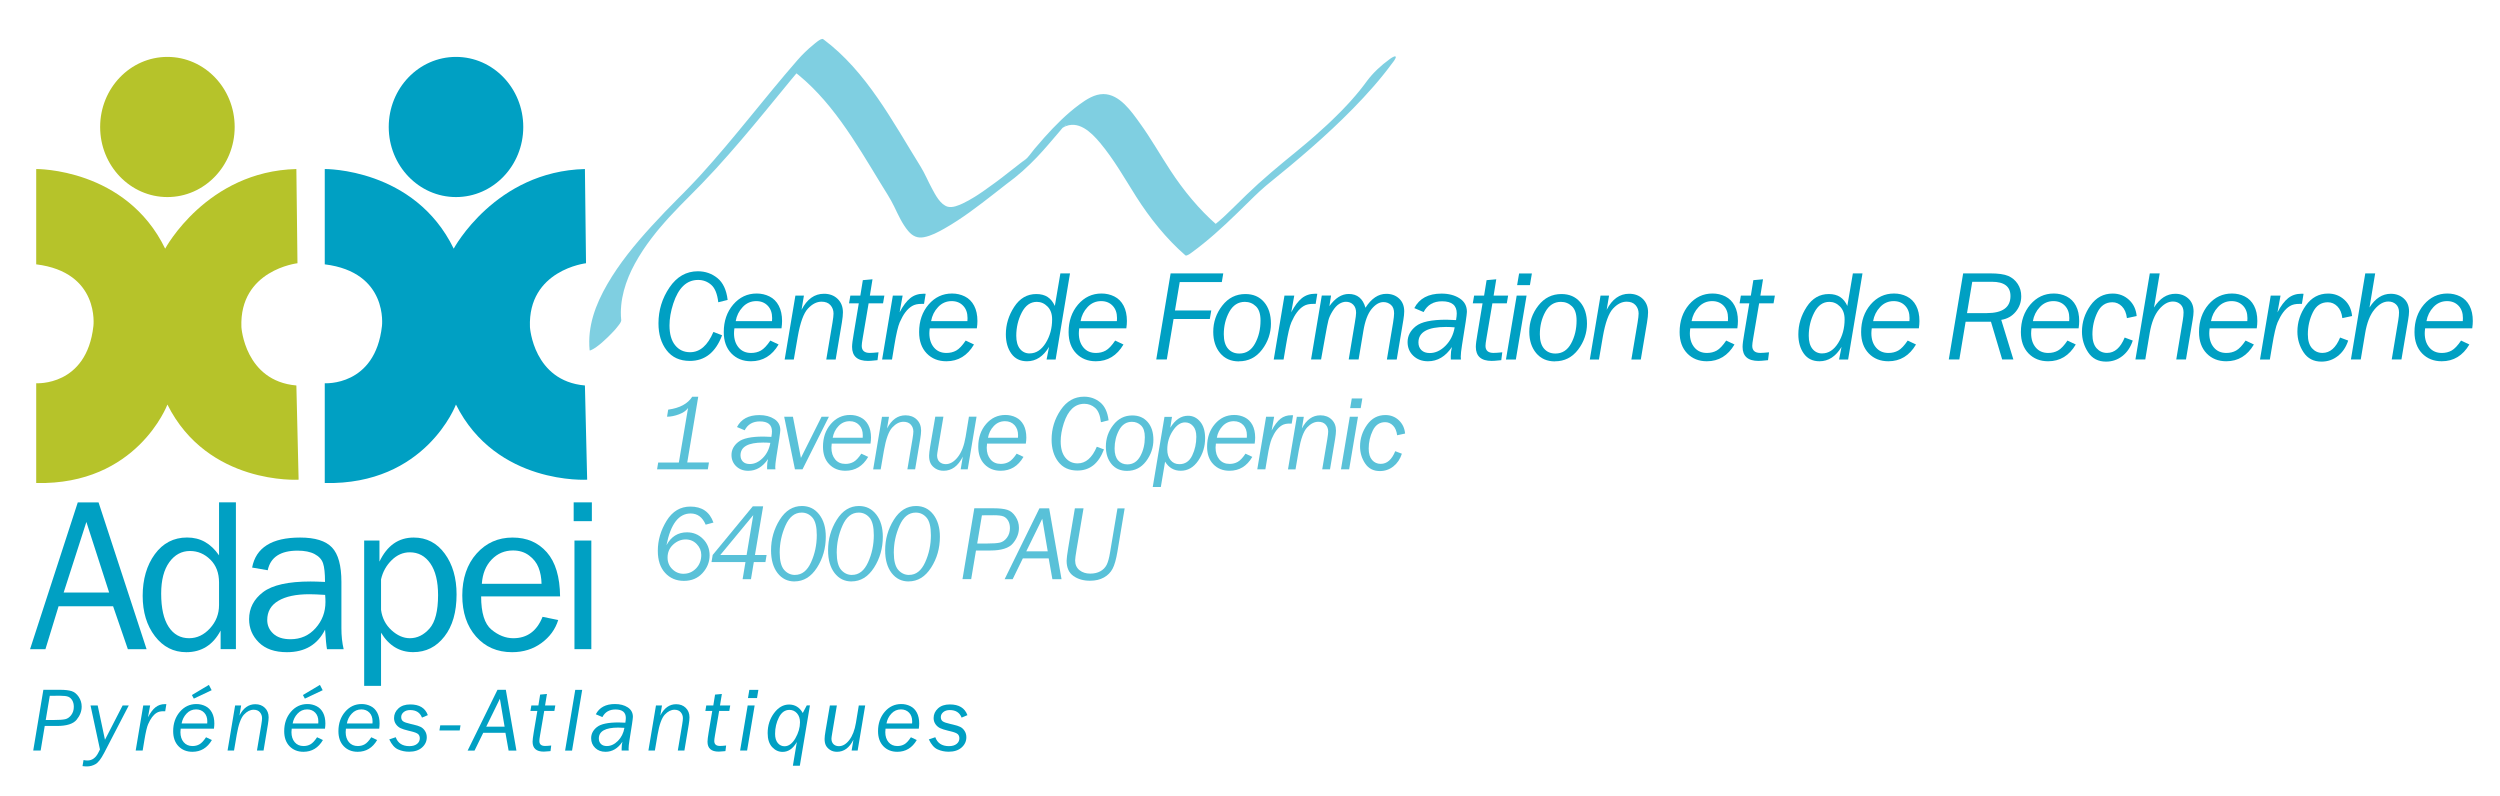 <svg xmlns="http://www.w3.org/2000/svg" id="Couleur" viewBox="0 0 568.97 181.07"><defs><style>.cls-1{opacity:.5;}.cls-2{opacity:.65;}.cls-2,.cls-3{fill:#00a0c3;}.cls-4{fill:#b6c32a;}</style></defs><g class="cls-1"><path class="cls-3" d="M141.37,72.73c-.41-4.42,1.01-8.86,3.11-12.71,1.11-2.03,2.39-3.96,3.79-5.79,.38-.5,.76-.99,1.15-1.47,.08-.1,.63-.77,.28-.34,.18-.21,.36-.43,.54-.64,.36-.42,.72-.84,1.09-1.26,.18-.21,.37-.41,.55-.62s.86-.94,.3-.34c.83-.89,1.66-1.78,2.51-2.65,.37-.38,.74-.75,1.11-1.13,.66-.67,0,0-.12,.12,.26-.28,.54-.54,.81-.81,2.18-2.17,4.32-4.38,6.4-6.65,3.88-4.25,7.59-8.64,11.25-13.09,4.03-4.9,7.66-9.42,11.89-14.27l-5.86,4.76c8.87,6.58,14.61,16.64,20.26,25.9,1.05,1.73,2.18,3.41,3.06,5.23,.93,1.91,1.82,3.94,3.19,5.58,.98,1.17,2.09,1.72,3.61,1.43,1.65-.31,3.24-1.17,4.69-1.99,3.92-2.22,7.53-5,11.08-7.76,.69-.53,1.37-1.07,2.06-1.61,.31-.24,.61-.48,.92-.72,.1-.08,.2-.15,.3-.23,.55-.43-.89,.65-.14,.11,2.46-1.78,4.7-3.81,6.8-6.01,1.8-1.88,3.45-3.89,5.15-5.86,.38-.45,.75-.93,1.18-1.34-.08,.08-.73,.77-.16,.18,.33-.34,1-.68-.07,.06,.12-.08,.33-.29,.44-.42-1.35,1.55,.58-.44-.79,.72,.71-.6-.47,.43-.04,.04,.18-.13,.15-.11-.11,.07,.15-.09,.29-.18,.44-.26,3.29-1.78,6.26,1.07,8.33,3.55,3.16,3.78,5.59,8.1,8.21,12.24,3.08,4.85,6.86,9.59,11.21,13.37,.28,.24,1.36-.59,1.42-.64,3.66-2.66,7-5.71,10.24-8.86,1.35-1.31,2.68-2.65,4.04-3.95,.37-.35,.74-.7,1.11-1.05,.72-.68-.43,.38,.31-.28,.33-.29,.65-.58,.98-.87,.69-.6,.23-.2,.08-.08,.22-.19,.45-.37,.67-.55,6.7-5.42,13.24-10.95,19.28-17.12,3.22-3.28,6.3-6.74,9.02-10.45,.02-.02,.94-1.14,.69-1.4s-1.4,.62-1.42,.64c-1.86,1.34-3.72,3.06-5.09,4.91-.62,.84-1.26,1.68-1.92,2.49,.36-.44-.57,.67-.66,.78-.36,.42-.73,.84-1.1,1.26-.36,.4-.38,.42-.05,.06-.19,.21-.39,.42-.58,.63-.39,.42-.79,.84-1.19,1.26-.3,.32-.61,.63-.92,.94,.84-.86-.48,.47-.63,.62-.42,.42-.85,.83-1.28,1.24-.14,.14-1.51,1.42-.66,.63-.88,.81-1.76,1.61-2.66,2.4-.33,.3-.67,.59-1.01,.88-.12,.1-1.43,1.23-.77,.67-.88,.75-1.78,1.49-2.68,2.23-3.9,3.18-7.74,6.35-11.36,9.86-1.55,1.51-3.09,3.05-4.66,4.54-.21,.2-.42,.39-.63,.59,.45-.42,.46-.43,.03-.03-.42,.38-.85,.76-1.27,1.13,.72-.63-.59,.47-.71,.58-.38,.3-.44,.35-.19,.16-.22,.17-.45,.33-.68,.5l1.42-.64c-4.03-3.5-7.61-7.87-10.54-12.34-2.37-3.6-4.48-7.36-7.01-10.85-1.93-2.67-4.6-6.59-8.29-6.6-2,0-3.86,1.2-5.41,2.34-2.97,2.18-5.58,4.82-8.03,7.55-.76,.85-1.51,1.72-2.25,2.6s-1.44,1.99-2.33,2.69c1.52-1.2-1.57,1.23,.27-.27-.25,.2-1.06,.98,.14-.11-.21,.19-.68,.56,.28-.24,.84-.7,.07-.06-.14,.09-.49,.36-.97,.73-1.45,1.11-1.36,1.05-2.71,2.12-4.07,3.17-.15,.11-.3,.23-.44,.34,.84-.64,.05-.04-.11,.08-.39,.3-.79,.59-1.18,.88-.88,.65-1.78,1.29-2.68,1.92-.41,.28-.81,.55-1.22,.82,.53-.35-.26,.16-.3,.19-.16,.1-.32,.2-.48,.3-.85,.52-1.72,1.02-2.62,1.44-.76,.36-2.34,1.06-3.43,.73-1.69-.51-2.79-2.71-3.56-4.13-.91-1.67-1.62-3.44-2.63-5.06-6.33-10.19-12.29-21.63-22.12-28.93-.47-.35-1.98,1.05-2.23,1.25-1.31,1.05-2.53,2.24-3.63,3.51-7.64,8.76-14.23,17.57-22.02,26.13,.5-.55-.17,.18-.29,.31-.26,.28-.52,.57-.79,.85-.42,.45-.85,.9-1.28,1.35-.54,.56-1.08,1.12-1.62,1.67,.15-.15,.66-.66-.05,.05-.27,.27-.54,.54-.81,.81-2.2,2.2-4.36,4.43-6.46,6.74-3.67,4.03-7.2,8.32-9.94,13.05s-4.56,9.67-4.05,15.06c.03,.32,1.63-.78,1.42-.64,.95-.67,1.87-1.49,2.7-2.3s1.68-1.67,2.39-2.61c.3-.4,.73-.87,.69-1.4h0Z"></path></g><path class="cls-3" d="M73.91,38.47s20.42-.25,29.35,18.12c0,0,9.44-17.61,29.86-18.12l.25,21.44s-13.27,1.53-12.76,14.55c0,0,.77,12.25,12.51,13.27l.51,21.44s-20.67,1.28-29.86-17.1c0,0-6.89,18.37-29.86,17.86v-22.71s11.48,.77,13.02-13.02c0,0,1.53-12.25-13.02-14.04v-21.69Z"></path><path class="cls-3" d="M119.09,28.9c0,8.81-6.86,15.95-15.31,15.95s-15.31-7.14-15.31-15.95,6.85-15.95,15.31-15.95,15.31,7.14,15.31,15.95Z"></path><path class="cls-4" d="M8.24,38.47s20.42-.25,29.35,18.12c0,0,9.44-17.61,29.86-18.12l.25,21.44s-13.27,1.53-12.76,14.55c0,0,.77,12.25,12.51,13.27l.51,21.44s-20.67,1.28-29.86-17.1c0,0-6.89,18.37-29.86,17.86v-22.71s11.48,.77,13.02-13.02c0,0,1.53-12.25-13.02-14.04v-21.69Z"></path><path class="cls-4" d="M53.41,28.9c0,8.81-6.86,15.95-15.31,15.95s-15.31-7.14-15.31-15.95,6.86-15.95,15.31-15.95,15.31,7.14,15.31,15.95Z"></path><g><path class="cls-3" d="M10.18,165.23l-.93,5.59h-1.69l2.31-13.83h3.8c1.12,0,2,.1,2.63,.3s1.17,.64,1.62,1.31c.45,.68,.67,1.41,.67,2.21,0,1.06-.39,2.06-1.16,3-.77,.94-2.26,1.41-4.45,1.41h-2.78Zm.23-1.37h1.89c1.17,0,2.02-.06,2.55-.18s.98-.44,1.37-.96c.39-.52,.58-1.14,.58-1.87,0-.56-.12-1.05-.35-1.45-.24-.4-.54-.68-.91-.83-.37-.15-1.01-.23-1.92-.23l-2.29,.02-.92,5.5Z"></path><path class="cls-3" d="M29.31,160.55l-5.62,10.83c-.7,1.34-1.35,2.19-1.96,2.53-.61,.34-1.25,.52-1.93,.52-.28,0-.62-.02-1.02-.07l.23-1.38c.35,.07,.64,.1,.87,.1,1.09,0,1.93-.61,2.52-1.82l.35-.69-2.15-10.02h1.63l1.66,7.81,4.02-7.81h1.39Z"></path><path class="cls-3" d="M32.46,170.82h-1.58l1.72-10.27h1.57l-.49,2.69c.55-1.05,1.12-1.81,1.72-2.28,.6-.47,1.31-.71,2.12-.71,.1,0,.22,0,.34,0l-.26,1.62h-.38c-.63-.01-1.14,.11-1.53,.34s-.75,.57-1.08,1c-.32,.43-.62,.97-.9,1.61-.28,.64-.56,1.87-.86,3.68l-.38,2.3Z"></path><path class="cls-3" d="M48.23,168.41c-1.05,1.8-2.53,2.69-4.44,2.69-1.29,0-2.34-.42-3.16-1.26-.81-.84-1.22-1.98-1.22-3.42,0-1.77,.51-3.24,1.52-4.42,1.01-1.18,2.27-1.77,3.77-1.77,.74,0,1.42,.16,2.06,.48,.64,.32,1.13,.81,1.49,1.49,.35,.67,.53,1.49,.53,2.46,0,.34-.03,.74-.09,1.17h-7.57c-.04,.32-.06,.59-.06,.8,0,.94,.25,1.7,.74,2.28,.49,.58,1.16,.88,2.01,.88,.58,0,1.11-.13,1.57-.39,.47-.26,.97-.79,1.51-1.61l1.33,.63Zm-6.9-3.76h5.83c.01-.21,.02-.38,.02-.48,0-.83-.24-1.49-.71-1.98-.47-.49-1.09-.74-1.84-.74-.86,0-1.59,.32-2.18,.96-.6,.64-.97,1.39-1.12,2.26Zm6.84-7.57l-4.06,1.92-.44-.82,3.87-2.31,.63,1.21Z"></path><path class="cls-3" d="M59.99,170.82h-1.51l.99-5.9c.12-.68,.17-1.17,.17-1.47,0-.53-.17-.98-.5-1.36s-.81-.56-1.43-.56c-.76,0-1.49,.37-2.19,1.11-.69,.74-1.24,2.24-1.63,4.5l-.63,3.68h-1.47l1.72-10.26h1.37l-.38,2.28c.88-1.72,2.09-2.57,3.6-2.57,.9,0,1.63,.28,2.19,.83,.56,.55,.85,1.27,.85,2.16,0,.41-.06,.95-.17,1.64l-.99,5.93Z"></path><path class="cls-3" d="M73.5,168.41c-1.05,1.8-2.53,2.69-4.44,2.69-1.29,0-2.34-.42-3.16-1.26-.81-.84-1.22-1.98-1.22-3.42,0-1.77,.51-3.24,1.52-4.42,1.01-1.18,2.27-1.77,3.77-1.77,.74,0,1.42,.16,2.06,.48,.64,.32,1.13,.81,1.49,1.49,.35,.67,.53,1.49,.53,2.46,0,.34-.03,.74-.09,1.17h-7.57c-.04,.32-.06,.59-.06,.8,0,.94,.25,1.7,.74,2.28,.49,.58,1.16,.88,2.01,.88,.58,0,1.11-.13,1.57-.39,.47-.26,.97-.79,1.51-1.61l1.33,.63Zm-6.9-3.76h5.83c.01-.21,.02-.38,.02-.48,0-.83-.24-1.49-.71-1.98-.47-.49-1.09-.74-1.84-.74-.86,0-1.59,.32-2.18,.96-.6,.64-.97,1.39-1.12,2.26Zm6.84-7.57l-4.06,1.92-.44-.82,3.87-2.31,.63,1.21Z"></path><path class="cls-3" d="M85.84,168.41c-1.05,1.8-2.53,2.69-4.44,2.69-1.29,0-2.34-.42-3.16-1.26-.81-.84-1.22-1.98-1.22-3.42,0-1.77,.51-3.24,1.52-4.42,1.01-1.18,2.27-1.77,3.77-1.77,.74,0,1.42,.16,2.06,.48,.64,.32,1.13,.81,1.49,1.49,.35,.67,.53,1.49,.53,2.46,0,.34-.03,.74-.09,1.17h-7.57c-.04,.32-.06,.59-.06,.8,0,.94,.25,1.7,.74,2.28,.49,.58,1.16,.88,2.01,.88,.58,0,1.11-.13,1.57-.39,.47-.26,.97-.79,1.51-1.61l1.33,.63Zm-6.9-3.76h5.83c.01-.21,.02-.38,.02-.48,0-.83-.24-1.49-.71-1.98-.47-.49-1.09-.74-1.84-.74-.86,0-1.59,.32-2.18,.96-.6,.64-.97,1.39-1.12,2.26Z"></path><path class="cls-3" d="M97.36,162.76l-1.32,.56c-.45-1.15-1.35-1.72-2.69-1.72-.61,0-1.11,.16-1.48,.47-.37,.31-.56,.69-.56,1.12s.14,.76,.43,.97,.85,.4,1.69,.59l.64,.15c.72,.16,1.27,.34,1.66,.53,.39,.19,.72,.5,.99,.92,.27,.42,.41,.9,.41,1.44,0,.91-.36,1.69-1.08,2.33-.72,.64-1.7,.96-2.94,.96-.89,0-1.73-.17-2.51-.52-.78-.34-1.45-1.1-2.01-2.28l1.47-.5c.49,1.35,1.52,2.03,3.1,2.03,.76,0,1.34-.17,1.76-.51,.42-.34,.62-.76,.62-1.27,0-.4-.12-.71-.37-.95-.25-.23-.8-.45-1.65-.65l-.54-.13c-.79-.19-1.4-.38-1.82-.58-.42-.2-.77-.5-1.06-.91-.28-.41-.42-.87-.42-1.39,0-.85,.33-1.58,.99-2.19,.66-.61,1.56-.91,2.7-.91,2.06,0,3.39,.8,3.99,2.41Z"></path><path class="cls-3" d="M104.62,166.24h-4.61l.19-1.17h4.61l-.19,1.17Z"></path><path class="cls-3" d="M115.03,166.77h-5.05l-1.98,4.05h-1.57l6.79-13.83h1.9l2.41,13.83h-1.78l-.72-4.05Zm-.19-1.39l-1.07-6.35-3.11,6.35h4.18Z"></path><path class="cls-3" d="M123.86,161.79l-.95,5.56c-.11,.63-.16,1.05-.16,1.28,0,.76,.43,1.14,1.3,1.14,.3,0,.77-.03,1.4-.1l-.16,1.27s-.1,0-.29,.03c-.56,.06-.97,.09-1.24,.09-1.7,0-2.55-.75-2.55-2.26,0-.39,.09-1.1,.26-2.13l.82-4.87h-1.57l.21-1.24h1.6l.4-2.48,1.55-.14-.43,2.62h2.33l-.21,1.24h-2.32Z"></path><path class="cls-3" d="M132.5,157l-2.31,13.83h-1.58l2.31-13.83h1.58Z"></path><path class="cls-3" d="M143.09,170.82h-1.61c0-.21,0-.38,0-.52,0-.53,.06-1.02,.18-1.49-1.03,1.53-2.32,2.29-3.85,2.29-.96,0-1.74-.29-2.35-.88-.61-.59-.92-1.32-.92-2.21,0-.99,.44-1.84,1.32-2.54,.88-.7,2.52-1.05,4.91-1.05,.22,0,.73,.02,1.55,.06,.07-.44,.11-.8,.11-1.07,0-1.3-.79-1.94-2.36-1.94-1.38,0-2.37,.58-2.97,1.73l-1.5-.64c.81-1.55,2.26-2.33,4.36-2.33,1.16,0,2.13,.25,2.91,.76,.78,.51,1.17,1.23,1.17,2.16,0,.38-.26,2.15-.78,5.33-.14,.86-.2,1.49-.2,1.9,0,.06,.01,.21,.03,.44Zm-.99-5.17c-.48-.04-.95-.06-1.39-.06-2.95,0-4.42,.83-4.42,2.49,0,.51,.16,.92,.48,1.24s.77,.47,1.34,.47c.9,0,1.74-.39,2.52-1.17,.78-.78,1.27-1.77,1.48-2.97Z"></path><path class="cls-3" d="M155.77,170.82h-1.51l.99-5.9c.12-.68,.17-1.17,.17-1.47,0-.53-.17-.98-.5-1.36s-.81-.56-1.43-.56c-.76,0-1.49,.37-2.19,1.11-.69,.74-1.24,2.24-1.63,4.5l-.63,3.68h-1.47l1.72-10.26h1.37l-.38,2.28c.88-1.72,2.09-2.57,3.6-2.57,.9,0,1.63,.28,2.19,.83,.56,.55,.85,1.27,.85,2.16,0,.41-.06,.95-.17,1.64l-.99,5.93Z"></path><path class="cls-3" d="M163.67,161.79l-.95,5.56c-.11,.63-.16,1.05-.16,1.28,0,.76,.43,1.14,1.3,1.14,.3,0,.77-.03,1.4-.1l-.16,1.27s-.1,0-.29,.03c-.56,.06-.97,.09-1.24,.09-1.7,0-2.55-.75-2.55-2.26,0-.39,.09-1.1,.26-2.13l.82-4.87h-1.57l.21-1.24h1.6l.4-2.48,1.55-.14-.43,2.62h2.33l-.21,1.24h-2.32Z"></path><path class="cls-3" d="M170.03,170.82h-1.59l1.72-10.27h1.59l-1.72,10.27Zm2.26-11.95h-2.06l.31-1.87h2.06l-.31,1.87Z"></path><path class="cls-3" d="M184.33,160.55l-2.3,13.72h-1.58l.9-5.4c-.86,1.5-1.94,2.25-3.23,2.25-.93,0-1.72-.37-2.4-1.1-.67-.74-1.01-1.79-1.01-3.16,0-1.74,.48-3.25,1.45-4.56,.97-1.3,2.11-1.96,3.43-1.96s2.41,.65,3.11,1.93l.91-1.73h.71Zm-5.79,9.29c.95,0,1.78-.61,2.48-1.82,.7-1.22,1.05-2.43,1.05-3.65,0-.84-.23-1.52-.69-2.04-.46-.51-1.03-.77-1.71-.77-1.02,0-1.82,.57-2.4,1.71s-.87,2.39-.87,3.76c0,.9,.21,1.59,.62,2.08,.41,.49,.92,.73,1.53,.73Z"></path><path class="cls-3" d="M196.91,160.55l-1.72,10.27h-1.37l.41-2.47c-.91,1.84-2.16,2.75-3.73,2.75-.61,0-1.14-.14-1.58-.43-.44-.29-.76-.63-.96-1.02-.2-.39-.29-.89-.29-1.48,0-.39,.07-1.01,.22-1.87l.98-5.74h1.59l-1.05,6.24c-.12,.71-.18,1.14-.18,1.31,0,.54,.16,.96,.47,1.26,.31,.3,.72,.45,1.23,.45,.85,0,1.64-.46,2.36-1.4,.72-.93,1.23-2.24,1.51-3.92l.65-3.94h1.48Z"></path><path class="cls-3" d="M208.65,168.41c-1.05,1.8-2.53,2.69-4.44,2.69-1.29,0-2.34-.42-3.16-1.26-.81-.84-1.22-1.98-1.22-3.42,0-1.77,.51-3.24,1.52-4.42,1.01-1.18,2.27-1.77,3.77-1.77,.74,0,1.42,.16,2.06,.48,.64,.32,1.13,.81,1.49,1.49,.35,.67,.53,1.49,.53,2.46,0,.34-.03,.74-.09,1.17h-7.57c-.04,.32-.06,.59-.06,.8,0,.94,.25,1.7,.74,2.28,.49,.58,1.16,.88,2.01,.88,.58,0,1.11-.13,1.57-.39,.47-.26,.97-.79,1.51-1.61l1.33,.63Zm-6.9-3.76h5.83c.01-.21,.02-.38,.02-.48,0-.83-.24-1.49-.71-1.98-.47-.49-1.09-.74-1.84-.74-.86,0-1.59,.32-2.18,.96-.6,.64-.97,1.39-1.12,2.26Z"></path><path class="cls-3" d="M220.17,162.76l-1.32,.56c-.45-1.15-1.35-1.72-2.69-1.72-.62,0-1.11,.16-1.48,.47-.37,.31-.56,.69-.56,1.12s.14,.76,.43,.97c.29,.21,.85,.4,1.69,.59l.64,.15c.72,.16,1.27,.34,1.66,.53,.39,.19,.72,.5,.99,.92,.27,.42,.4,.9,.4,1.44,0,.91-.36,1.69-1.08,2.33-.72,.64-1.7,.96-2.94,.96-.89,0-1.73-.17-2.51-.52-.78-.34-1.45-1.1-2.01-2.28l1.47-.5c.49,1.35,1.52,2.03,3.1,2.03,.76,0,1.34-.17,1.76-.51,.42-.34,.62-.76,.62-1.27,0-.4-.12-.71-.37-.95-.25-.23-.79-.45-1.65-.65l-.54-.13c-.79-.19-1.4-.38-1.82-.58-.42-.2-.77-.5-1.06-.91-.28-.41-.42-.87-.42-1.39,0-.85,.33-1.58,.99-2.19,.66-.61,1.56-.91,2.7-.91,2.06,0,3.39,.8,3.99,2.41Z"></path></g><g><path class="cls-3" d="M33.37,147.75h-4.27l-3.36-9.77H13.33l-2.99,9.77h-3.5l10.86-33.41h4.73l10.93,33.41Zm-8.53-12.9l-5.18-16.06-5.17,16.06h10.34Z"></path><path class="cls-3" d="M53.69,114.33v33.41h-3.48v-4.23c-1.73,3.28-4.34,4.92-7.82,4.92-2.89,0-5.27-1.21-7.13-3.64s-2.79-5.49-2.79-9.2,.92-6.95,2.77-9.47,4.29-3.79,7.34-3.79,5.39,1.35,7.27,4.06v-12.07h3.84Zm-3.84,18.24c0-2.17-.66-3.91-1.98-5.21s-2.86-1.96-4.63-1.96c-1.91,0-3.48,.85-4.71,2.55-1.23,1.7-1.85,4.08-1.85,7.15,0,3.31,.57,5.83,1.7,7.56,1.13,1.73,2.69,2.59,4.66,2.59,1.79,0,3.38-.75,4.75-2.25,1.37-1.5,2.06-3.26,2.06-5.29v-5.14Z"></path><path class="cls-3" d="M78.21,147.75h-3.79c-.15-.78-.29-2.27-.44-4.46-1.7,3.43-4.59,5.14-8.67,5.14-2.77,0-4.9-.74-6.39-2.21-1.49-1.47-2.23-3.24-2.23-5.29,0-2.5,1.06-4.56,3.18-6.17,2.12-1.61,5.73-2.42,10.82-2.42,.69,0,1.78,.03,3.28,.1,0-1.96-.15-3.37-.45-4.25s-.94-1.57-1.92-2.09-2.27-.78-3.87-.78c-3.9,0-6.17,1.49-6.8,4.46l-3.55-.61c.86-4.55,4.5-6.83,10.92-6.83,3.41,0,5.83,.75,7.26,2.26,1.43,1.51,2.14,4.12,2.14,7.85v10.5c0,1.75,.17,3.35,.51,4.8Zm-4.23-12.36c-1.57-.1-2.76-.15-3.57-.15-3.04,0-5.39,.5-7.07,1.5-1.68,1-2.52,2.45-2.52,4.37,0,1.21,.45,2.24,1.36,3.09s2.22,1.28,3.93,1.28c2.32,0,4.22-.84,5.72-2.53s2.24-3.66,2.24-5.94c0-.46-.02-1-.07-1.62Z"></path><path class="cls-3" d="M86.72,156.09h-3.84v-33.07h3.48v4.8c1.74-3.66,4.34-5.48,7.8-5.48,2.92,0,5.27,1.22,7.06,3.66,1.79,2.44,2.69,5.53,2.69,9.27,0,4.04-.92,7.24-2.77,9.6-1.84,2.37-4.21,3.55-7.1,3.55-3.1,0-5.54-1.48-7.32-4.43v12.09Zm0-24.28v6.98c.25,1.87,1.04,3.41,2.37,4.63,1.34,1.22,2.73,1.83,4.19,1.83,1.68,0,3.17-.73,4.47-2.2s1.95-4.01,1.95-7.61c0-3.12-.59-5.52-1.76-7.21-1.18-1.69-2.73-2.53-4.68-2.53-1.53,0-2.91,.6-4.12,1.79s-2.02,2.63-2.41,4.33Z"></path><path class="cls-3" d="M123.47,140.38l3.57,.73c-.65,2.11-1.93,3.86-3.82,5.24s-4.12,2.08-6.68,2.08c-3.38,0-6.11-1.19-8.2-3.56-2.09-2.38-3.13-5.49-3.13-9.35s1.09-7.12,3.26-9.54c2.17-2.43,4.9-3.64,8.18-3.64s5.83,1.12,7.8,3.35c1.97,2.24,2.97,5.58,3.02,10.04h-17.97c0,3.74,.78,6.26,2.35,7.56s3.22,1.96,4.97,1.96c3.15,0,5.37-1.62,6.66-4.87Zm-.22-7.51c-.03-1.39-.26-2.62-.69-3.7-.42-1.08-1.14-2-2.15-2.75-1.01-.76-2.23-1.14-3.65-1.14-1.91,0-3.53,.68-4.86,2.06s-2.08,3.21-2.24,5.53h13.59Z"></path><path class="cls-3" d="M134.7,114.33v4.28h-4.14v-4.28h4.14Zm-.12,8.69v24.72h-3.84v-24.72h3.84Z"></path></g><g><path class="cls-3" d="M165.61,68.26l-2.14,.53c-.22-1.9-.76-3.23-1.61-3.97-.85-.74-1.84-1.11-2.97-1.11-1.31,0-2.44,.45-3.38,1.35-.94,.9-1.7,2.24-2.28,4.02-.58,1.78-.86,3.44-.86,4.99,0,1.95,.43,3.46,1.29,4.51,.86,1.06,1.99,1.58,3.4,1.58,2.24,0,4-1.54,5.3-4.61l1.98,.75c-1.46,3.89-3.91,5.84-7.33,5.84-2.29,0-4.05-.8-5.29-2.41-1.24-1.61-1.86-3.65-1.86-6.14,0-2.98,.83-5.69,2.5-8.16,1.67-2.46,3.82-3.69,6.46-3.69,1.7,0,3.19,.52,4.46,1.55,1.27,1.03,2.05,2.69,2.32,4.96Z"></path><path class="cls-3" d="M177.2,78.4c-1.49,2.54-3.59,3.82-6.28,3.82-1.83,0-3.32-.6-4.47-1.79-1.15-1.2-1.73-2.81-1.73-4.85,0-2.5,.72-4.59,2.15-6.27,1.44-1.67,3.21-2.51,5.34-2.51,1.04,0,2.02,.22,2.92,.67,.9,.45,1.61,1.15,2.11,2.11,.5,.95,.75,2.11,.75,3.48,0,.49-.04,1.04-.13,1.66h-10.72c-.06,.46-.09,.84-.09,1.13,0,1.33,.35,2.41,1.05,3.24,.7,.83,1.65,1.24,2.84,1.24,.82,0,1.57-.18,2.23-.55s1.38-1.13,2.15-2.27l1.88,.89Zm-9.77-5.32h8.27c.02-.31,.03-.53,.03-.69,0-1.17-.33-2.11-1-2.81-.67-.7-1.54-1.05-2.61-1.05-1.21,0-2.25,.45-3.09,1.35-.85,.9-1.38,1.97-1.59,3.2Z"></path><path class="cls-3" d="M190.18,81.82h-2.13l1.41-8.37c.16-.96,.24-1.65,.24-2.08,0-.75-.23-1.39-.7-1.92-.47-.53-1.15-.79-2.03-.79-1.08,0-2.12,.52-3.1,1.58-.98,1.05-1.75,3.17-2.31,6.37l-.9,5.21h-2.08l2.44-14.54h1.94l-.54,3.23c1.25-2.43,2.95-3.65,5.11-3.65,1.27,0,2.31,.39,3.11,1.17,.8,.78,1.2,1.8,1.2,3.06,0,.57-.08,1.35-.24,2.32l-1.41,8.39Z"></path><path class="cls-3" d="M197.69,69.02l-1.34,7.88c-.16,.89-.23,1.49-.23,1.81,0,1.07,.61,1.61,1.84,1.61,.43,0,1.09-.05,1.98-.14l-.23,1.79s-.15,.01-.42,.04c-.79,.09-1.38,.13-1.75,.13-2.41,0-3.62-1.07-3.62-3.2,0-.55,.12-1.56,.38-3.01l1.15-6.9h-2.22l.3-1.75h2.27l.57-3.52,2.2-.2-.6,3.72h3.3l-.3,1.75h-3.28Z"></path><path class="cls-3" d="M203,81.82h-2.24l2.44-14.55h2.23l-.69,3.81c.78-1.49,1.59-2.56,2.43-3.23s1.85-1,3.01-1c.14,0,.3,0,.49,.01l-.37,2.3h-.55c-.89-.01-1.61,.15-2.17,.49-.56,.33-1.07,.81-1.53,1.42s-.88,1.37-1.28,2.28c-.39,.91-.8,2.65-1.22,5.21l-.54,3.26Z"></path><path class="cls-3" d="M221.67,78.4c-1.49,2.54-3.59,3.82-6.29,3.82-1.83,0-3.32-.6-4.47-1.79-1.15-1.2-1.73-2.81-1.73-4.85,0-2.5,.72-4.59,2.15-6.27,1.44-1.67,3.21-2.51,5.34-2.51,1.04,0,2.02,.22,2.92,.67,.9,.45,1.61,1.15,2.11,2.11,.5,.95,.75,2.11,.75,3.48,0,.49-.04,1.04-.13,1.66h-10.72c-.06,.46-.09,.84-.09,1.13,0,1.33,.35,2.41,1.05,3.24,.7,.83,1.65,1.24,2.84,1.24,.82,0,1.57-.18,2.23-.55s1.38-1.13,2.15-2.27l1.88,.89Zm-9.77-5.32h8.27c.02-.31,.03-.53,.03-.69,0-1.17-.33-2.11-1-2.81-.67-.7-1.54-1.05-2.61-1.05-1.21,0-2.25,.45-3.09,1.35-.85,.9-1.38,1.97-1.59,3.2Z"></path><path class="cls-3" d="M240.24,81.82h-2.05l.56-2.87c-1.31,2.18-2.98,3.27-5.01,3.27-1.55,0-2.74-.58-3.57-1.74-.83-1.16-1.25-2.62-1.25-4.4,0-2.21,.63-4.29,1.9-6.24,1.27-1.95,2.94-2.92,5.03-2.92s3.39,.9,4.22,2.71l1.26-7.4h2.19l-3.27,19.59Zm-5.89-1.39c1.44,0,2.65-.79,3.63-2.35,.98-1.57,1.47-3.37,1.47-5.41,0-1.23-.35-2.2-1.05-2.91-.7-.71-1.51-1.06-2.43-1.06-1.45,0-2.59,.81-3.43,2.43-.83,1.62-1.25,3.38-1.25,5.29,0,1.29,.28,2.28,.84,2.98,.56,.69,1.3,1.04,2.22,1.04Z"></path><path class="cls-3" d="M255.69,78.4c-1.49,2.54-3.59,3.82-6.29,3.82-1.83,0-3.32-.6-4.47-1.79-1.15-1.2-1.73-2.81-1.73-4.85,0-2.5,.72-4.59,2.15-6.27,1.44-1.67,3.21-2.51,5.34-2.51,1.04,0,2.02,.22,2.92,.67,.9,.45,1.61,1.15,2.11,2.11,.5,.95,.75,2.11,.75,3.48,0,.49-.04,1.04-.13,1.66h-10.72c-.06,.46-.09,.84-.09,1.13,0,1.33,.35,2.41,1.05,3.24,.7,.83,1.65,1.24,2.84,1.24,.82,0,1.57-.18,2.23-.55s1.38-1.13,2.15-2.27l1.88,.89Zm-9.77-5.32h8.27c.02-.31,.03-.53,.03-.69,0-1.17-.33-2.11-1-2.81-.67-.7-1.54-1.05-2.61-1.05-1.21,0-2.25,.45-3.09,1.35-.85,.9-1.38,1.97-1.59,3.2Z"></path><path class="cls-3" d="M267.09,72.6l-1.54,9.21h-2.4l3.27-19.59h11.98l-.33,1.98h-9.58l-1.08,6.46h8.26l-.33,1.94h-8.26Z"></path><path class="cls-3" d="M281.96,82.25c-1.81,0-3.23-.63-4.28-1.89-1.04-1.26-1.56-2.87-1.56-4.83,0-2.22,.68-4.21,2.05-5.97,1.37-1.76,3.12-2.64,5.27-2.64,1.77,0,3.18,.6,4.23,1.81,1.05,1.21,1.58,2.86,1.58,4.94s-.67,4.13-2.02,5.9c-1.35,1.77-3.1,2.66-5.27,2.66Zm.11-1.79c1.54,0,2.73-.76,3.56-2.28,.83-1.52,1.25-3.27,1.25-5.24,0-1.49-.35-2.57-1.06-3.24-.7-.67-1.54-1-2.51-1-1.52,0-2.7,.76-3.54,2.27-.83,1.51-1.25,3.21-1.25,5.1,0,1.45,.32,2.54,.96,3.28,.64,.74,1.5,1.11,2.57,1.11Z"></path><path class="cls-3" d="M292.13,81.82h-2.24l2.44-14.55h2.23l-.69,3.81c.78-1.49,1.59-2.56,2.43-3.23,.85-.67,1.85-1,3.01-1,.14,0,.31,0,.49,.01l-.37,2.3h-.55c-.89-.01-1.61,.15-2.17,.49-.56,.33-1.07,.81-1.53,1.42-.46,.61-.88,1.37-1.28,2.28-.39,.91-.8,2.65-1.22,5.21l-.55,3.26Z"></path><path class="cls-3" d="M317.88,81.82h-2.24l1.41-8.39c.15-.95,.23-1.65,.23-2.11,0-.89-.24-1.54-.73-1.95-.48-.41-1.04-.62-1.69-.62-.94,0-1.84,.53-2.71,1.59-.87,1.06-1.49,2.72-1.86,4.96l-1.09,6.51h-2.25l1.39-8.34c.19-1.11,.29-1.87,.29-2.27,0-.81-.22-1.44-.66-1.87-.44-.44-.99-.65-1.65-.65-.5,0-1.01,.16-1.53,.48-.52,.32-1.02,.86-1.49,1.61-.47,.75-.8,1.46-.97,2.12-.17,.67-.42,1.9-.73,3.69l-.94,5.22h-2.28l2.44-14.54h2.11l-.38,2.42c1.32-1.85,2.79-2.78,4.4-2.78,1.96,0,3.23,1.05,3.81,3.14,1.35-2.11,2.93-3.17,4.74-3.17,1.19,0,2.16,.36,2.93,1.08,.77,.72,1.15,1.69,1.15,2.91,0,.52-.07,1.18-.2,1.99l-1.5,8.94Z"></path><path class="cls-3" d="M332.47,81.82h-2.28c0-.3-.01-.54-.01-.73,0-.75,.09-1.45,.26-2.11-1.46,2.16-3.28,3.24-5.45,3.24-1.36,0-2.47-.42-3.34-1.25-.87-.83-1.3-1.87-1.3-3.12,0-1.4,.62-2.6,1.87-3.6s3.56-1.49,6.96-1.49c.31,0,1.04,.03,2.2,.09,.11-.62,.16-1.13,.16-1.52,0-1.84-1.12-2.76-3.34-2.76-1.96,0-3.36,.82-4.2,2.45l-2.12-.9c1.15-2.2,3.21-3.3,6.18-3.3,1.64,0,3.02,.36,4.13,1.08,1.11,.72,1.66,1.74,1.66,3.06,0,.54-.37,3.05-1.11,7.55-.19,1.21-.29,2.11-.29,2.68,0,.09,.01,.29,.04,.62Zm-1.4-7.32c-.69-.06-1.35-.09-1.98-.09-4.18,0-6.27,1.18-6.27,3.53,0,.73,.23,1.31,.68,1.75,.45,.44,1.09,.66,1.9,.66,1.28,0,2.47-.55,3.57-1.65,1.1-1.1,1.8-2.5,2.1-4.2Z"></path><path class="cls-3" d="M339.65,69.02l-1.34,7.88c-.16,.89-.23,1.49-.23,1.81,0,1.07,.61,1.61,1.84,1.61,.43,0,1.09-.05,1.98-.14l-.23,1.79s-.15,.01-.42,.04c-.79,.09-1.38,.13-1.75,.13-2.41,0-3.62-1.07-3.62-3.2,0-.55,.12-1.56,.38-3.01l1.15-6.9h-2.22l.3-1.75h2.27l.57-3.52,2.2-.2-.6,3.72h3.3l-.3,1.75h-3.28Z"></path><path class="cls-3" d="M344.99,81.82h-2.25l2.44-14.55h2.25l-2.44,14.55Zm3.2-16.93h-2.91l.45-2.65h2.91l-.45,2.65Z"></path><path class="cls-3" d="M353.89,82.25c-1.81,0-3.23-.63-4.28-1.89-1.04-1.26-1.56-2.87-1.56-4.83,0-2.22,.68-4.21,2.05-5.97,1.37-1.76,3.12-2.64,5.27-2.64,1.77,0,3.18,.6,4.23,1.81,1.05,1.21,1.58,2.86,1.58,4.94s-.67,4.13-2.02,5.9c-1.35,1.77-3.1,2.66-5.27,2.66Zm.11-1.79c1.54,0,2.73-.76,3.56-2.28,.83-1.52,1.25-3.27,1.25-5.24,0-1.49-.35-2.57-1.06-3.24-.7-.67-1.54-1-2.51-1-1.52,0-2.7,.76-3.54,2.27-.83,1.51-1.25,3.21-1.25,5.1,0,1.45,.32,2.54,.96,3.28,.64,.74,1.5,1.11,2.57,1.11Z"></path><path class="cls-3" d="M373.41,81.82h-2.13l1.41-8.37c.16-.96,.24-1.65,.24-2.08,0-.75-.23-1.39-.7-1.92s-1.15-.79-2.03-.79c-1.08,0-2.12,.52-3.1,1.58s-1.75,3.17-2.31,6.37l-.89,5.21h-2.08l2.44-14.54h1.94l-.54,3.23c1.25-2.43,2.95-3.65,5.11-3.65,1.27,0,2.31,.39,3.11,1.17,.8,.78,1.2,1.8,1.2,3.06,0,.57-.08,1.35-.24,2.32l-1.41,8.39Z"></path><path class="cls-3" d="M394.75,78.4c-1.49,2.54-3.59,3.82-6.29,3.82-1.83,0-3.32-.6-4.47-1.79-1.15-1.2-1.73-2.81-1.73-4.85,0-2.5,.72-4.59,2.15-6.27,1.44-1.67,3.21-2.51,5.34-2.51,1.04,0,2.02,.22,2.92,.67,.9,.45,1.61,1.15,2.11,2.11,.5,.95,.75,2.11,.75,3.48,0,.49-.04,1.04-.13,1.66h-10.72c-.06,.46-.09,.84-.09,1.13,0,1.33,.35,2.41,1.05,3.24,.7,.83,1.65,1.24,2.84,1.24,.82,0,1.57-.18,2.23-.55s1.38-1.13,2.15-2.27l1.88,.89Zm-9.77-5.32h8.27c.02-.31,.03-.53,.03-.69,0-1.17-.33-2.11-1-2.81-.67-.7-1.54-1.05-2.61-1.05-1.21,0-2.25,.45-3.09,1.35-.85,.9-1.38,1.97-1.59,3.2Z"></path><path class="cls-3" d="M400.36,69.02l-1.34,7.88c-.16,.89-.23,1.49-.23,1.81,0,1.07,.61,1.61,1.84,1.61,.43,0,1.09-.05,1.98-.14l-.23,1.79s-.15,.01-.42,.04c-.79,.09-1.38,.13-1.75,.13-2.41,0-3.62-1.07-3.62-3.2,0-.55,.12-1.56,.38-3.01l1.15-6.9h-2.22l.3-1.75h2.27l.57-3.52,2.2-.2-.6,3.72h3.3l-.3,1.75h-3.28Z"></path><path class="cls-3" d="M420.6,81.82h-2.05l.56-2.87c-1.31,2.18-2.98,3.27-5.01,3.27-1.55,0-2.74-.58-3.57-1.74-.83-1.16-1.25-2.62-1.25-4.4,0-2.21,.63-4.29,1.9-6.24,1.27-1.95,2.94-2.92,5.03-2.92s3.39,.9,4.22,2.71l1.26-7.4h2.19l-3.27,19.59Zm-5.89-1.39c1.44,0,2.65-.79,3.63-2.35,.98-1.57,1.47-3.37,1.47-5.41,0-1.23-.35-2.2-1.05-2.91-.7-.71-1.51-1.06-2.43-1.06-1.45,0-2.59,.81-3.43,2.43-.83,1.62-1.25,3.38-1.25,5.29,0,1.29,.28,2.28,.84,2.98,.56,.69,1.3,1.04,2.22,1.04Z"></path><path class="cls-3" d="M436.06,78.4c-1.49,2.54-3.59,3.82-6.29,3.82-1.83,0-3.32-.6-4.47-1.79-1.15-1.2-1.73-2.81-1.73-4.85,0-2.5,.72-4.59,2.15-6.27,1.44-1.67,3.21-2.51,5.34-2.51,1.04,0,2.02,.22,2.92,.67,.9,.45,1.61,1.15,2.11,2.11,.5,.95,.75,2.11,.75,3.48,0,.49-.04,1.04-.13,1.66h-10.72c-.06,.46-.09,.84-.09,1.13,0,1.33,.35,2.41,1.05,3.24,.7,.83,1.65,1.24,2.84,1.24,.82,0,1.57-.18,2.23-.55s1.38-1.13,2.15-2.27l1.88,.89Zm-9.77-5.32h8.27c.02-.31,.03-.53,.03-.69,0-1.17-.33-2.11-1-2.81-.67-.7-1.54-1.05-2.61-1.05-1.21,0-2.25,.45-3.09,1.35-.85,.9-1.38,1.97-1.59,3.2Z"></path><path class="cls-3" d="M453.12,73.23h-5.77l-1.43,8.58h-2.4l3.27-19.59h6.13c1.85,0,3.22,.19,4.13,.58,.9,.39,1.62,.99,2.16,1.82,.54,.82,.8,1.76,.8,2.81,0,1.33-.42,2.5-1.26,3.52s-1.93,1.63-3.29,1.85l2.76,9.01h-2.55l-2.55-8.58Zm-5.44-1.97h4.48c3.6,0,5.4-1.3,5.4-3.89,0-2.16-1.41-3.24-4.22-3.24h-4.48l-1.19,7.13Z"></path><path class="cls-3" d="M472.42,78.4c-1.49,2.54-3.59,3.82-6.29,3.82-1.83,0-3.32-.6-4.47-1.79-1.15-1.2-1.73-2.81-1.73-4.85,0-2.5,.72-4.59,2.15-6.27,1.44-1.67,3.21-2.51,5.34-2.51,1.04,0,2.02,.22,2.92,.67,.9,.45,1.61,1.15,2.11,2.11,.5,.95,.75,2.11,.75,3.48,0,.49-.04,1.04-.13,1.66h-10.72c-.06,.46-.09,.84-.09,1.13,0,1.33,.35,2.41,1.05,3.24,.7,.83,1.65,1.24,2.84,1.24,.82,0,1.57-.18,2.23-.55s1.38-1.13,2.15-2.27l1.88,.89Zm-9.77-5.32h8.27c.02-.31,.03-.53,.03-.69,0-1.17-.33-2.11-1-2.81-.67-.7-1.54-1.05-2.61-1.05-1.21,0-2.25,.45-3.09,1.35-.85,.9-1.38,1.97-1.59,3.2Z"></path><path class="cls-3" d="M486.26,71.93l-2.2,.47c-.14-1.17-.52-2.06-1.14-2.68-.62-.62-1.34-.93-2.17-.93-1.52,0-2.66,.77-3.41,2.31s-1.13,3.21-1.13,5c0,1.39,.31,2.43,.94,3.15,.63,.71,1.42,1.07,2.38,1.07,1.73,0,3.07-1.17,4.02-3.5l1.84,.69c-.48,1.48-1.26,2.65-2.35,3.51-1.09,.86-2.33,1.28-3.73,1.28-1.79,0-3.15-.71-4.08-2.12s-1.4-2.97-1.4-4.69c0-2.17,.64-4.16,1.93-5.97,1.29-1.81,2.97-2.71,5.06-2.71,1.45,0,2.69,.48,3.72,1.43s1.6,2.19,1.74,3.69Z"></path><path class="cls-3" d="M491.52,62.23l-1.29,7.75c1.31-2.08,2.93-3.12,4.85-3.12,1.18,0,2.16,.36,2.96,1.08,.79,.72,1.19,1.7,1.19,2.94,0,.47-.07,1.13-.22,1.99l-1.51,8.94h-2.21l1.49-8.94c.11-.67,.17-1.26,.17-1.78,0-.78-.23-1.39-.69-1.82-.46-.43-1.04-.65-1.73-.65-1.1,0-2.16,.6-3.17,1.81s-1.72,3.01-2.12,5.41l-1,5.97h-2.24l3.27-19.59h2.24Z"></path><path class="cls-3" d="M512.96,78.4c-1.49,2.54-3.59,3.82-6.29,3.82-1.83,0-3.32-.6-4.47-1.79-1.15-1.2-1.73-2.81-1.73-4.85,0-2.5,.72-4.59,2.15-6.27,1.44-1.67,3.21-2.51,5.34-2.51,1.04,0,2.02,.22,2.92,.67,.9,.45,1.61,1.15,2.11,2.11,.5,.95,.75,2.11,.75,3.48,0,.49-.04,1.04-.13,1.66h-10.72c-.06,.46-.09,.84-.09,1.13,0,1.33,.35,2.41,1.05,3.24,.7,.83,1.65,1.24,2.84,1.24,.82,0,1.57-.18,2.23-.55s1.38-1.13,2.15-2.27l1.88,.89Zm-9.77-5.32h8.27c.02-.31,.03-.53,.03-.69,0-1.17-.33-2.11-1-2.81-.67-.7-1.54-1.05-2.61-1.05-1.21,0-2.25,.45-3.09,1.35-.85,.9-1.38,1.97-1.59,3.2Z"></path><path class="cls-3" d="M516.59,81.82h-2.24l2.44-14.55h2.23l-.69,3.81c.78-1.49,1.59-2.56,2.43-3.23,.85-.67,1.85-1,3.01-1,.14,0,.31,0,.49,.01l-.37,2.3h-.55c-.89-.01-1.61,.15-2.17,.49-.56,.33-1.07,.81-1.53,1.42-.46,.61-.88,1.37-1.28,2.28-.39,.91-.8,2.65-1.22,5.21l-.55,3.26Z"></path><path class="cls-3" d="M535.29,71.93l-2.2,.47c-.14-1.17-.52-2.06-1.14-2.68-.62-.62-1.34-.93-2.17-.93-1.52,0-2.66,.77-3.41,2.31s-1.13,3.21-1.13,5c0,1.39,.31,2.43,.94,3.15,.63,.71,1.42,1.07,2.38,1.07,1.73,0,3.07-1.17,4.02-3.5l1.84,.69c-.48,1.48-1.26,2.65-2.35,3.51-1.09,.86-2.33,1.28-3.73,1.28-1.79,0-3.15-.71-4.08-2.12s-1.4-2.97-1.4-4.69c0-2.17,.64-4.16,1.93-5.97,1.29-1.81,2.97-2.71,5.06-2.71,1.45,0,2.69,.48,3.72,1.43s1.6,2.19,1.74,3.69Z"></path><path class="cls-3" d="M540.56,62.23l-1.29,7.75c1.31-2.08,2.93-3.12,4.85-3.12,1.18,0,2.16,.36,2.96,1.08,.79,.72,1.19,1.7,1.19,2.94,0,.47-.07,1.13-.22,1.99l-1.51,8.94h-2.21l1.49-8.94c.11-.67,.17-1.26,.17-1.78,0-.78-.23-1.39-.69-1.82-.46-.43-1.04-.65-1.73-.65-1.1,0-2.16,.6-3.17,1.81s-1.72,3.01-2.12,5.41l-1,5.97h-2.24l3.27-19.59h2.24Z"></path><path class="cls-3" d="M562,78.4c-1.49,2.54-3.59,3.82-6.29,3.82-1.83,0-3.32-.6-4.47-1.79-1.15-1.2-1.73-2.81-1.73-4.85,0-2.5,.72-4.59,2.15-6.27,1.44-1.67,3.21-2.51,5.34-2.51,1.04,0,2.02,.22,2.92,.67,.9,.45,1.61,1.15,2.11,2.11,.5,.95,.75,2.11,.75,3.48,0,.49-.04,1.04-.13,1.66h-10.72c-.06,.46-.09,.84-.09,1.13,0,1.33,.35,2.41,1.05,3.24,.7,.83,1.65,1.24,2.84,1.24,.82,0,1.57-.18,2.23-.55s1.38-1.13,2.15-2.27l1.88,.89Zm-9.77-5.32h8.27c.02-.31,.03-.53,.03-.69,0-1.17-.33-2.11-1-2.81-.67-.7-1.54-1.05-2.61-1.05-1.21,0-2.25,.45-3.09,1.35-.85,.9-1.38,1.97-1.59,3.2Z"></path><path class="cls-2" d="M161.1,106.82h-11.56l.26-1.56h4.7l2.09-12.4c-.43,.61-1.12,1.09-2.07,1.44s-1.85,.54-2.71,.54l.26-1.61c2.63-.36,4.46-1.34,5.47-2.94h1.37l-2.5,14.96h4.94l-.26,1.56Z"></path><path class="cls-2" d="M176.47,106.82h-1.88c0-.24-.01-.45-.01-.6,0-.61,.07-1.19,.21-1.74-1.21,1.78-2.7,2.67-4.49,2.67-1.12,0-2.03-.34-2.75-1.03-.71-.68-1.07-1.54-1.07-2.57,0-1.16,.51-2.14,1.54-2.96s2.93-1.23,5.73-1.23c.25,0,.85,.02,1.81,.07,.09-.51,.13-.93,.13-1.25,0-1.51-.92-2.27-2.75-2.27-1.61,0-2.77,.67-3.46,2.02l-1.75-.74c.94-1.81,2.64-2.72,5.09-2.72,1.35,0,2.49,.3,3.4,.89,.91,.59,1.37,1.44,1.37,2.52,0,.44-.3,2.51-.91,6.22-.16,1-.24,1.74-.24,2.21,0,.07,.01,.24,.04,.51Zm-1.15-6.03c-.57-.05-1.11-.07-1.63-.07-3.44,0-5.16,.97-5.16,2.91,0,.6,.19,1.08,.56,1.44,.37,.36,.89,.54,1.56,.54,1.05,0,2.03-.45,2.94-1.36,.91-.91,1.48-2.06,1.73-3.46Z"></path><path class="cls-2" d="M182.64,106.82h-1.72l-2.45-11.98h1.99l1.82,9.38,4.7-9.38h1.67l-6.01,11.98Z"></path><path class="cls-2" d="M197.58,104c-1.23,2.1-2.95,3.14-5.18,3.14-1.5,0-2.73-.49-3.68-1.48-.95-.98-1.42-2.31-1.42-3.99,0-2.06,.59-3.78,1.77-5.16,1.18-1.38,2.65-2.07,4.4-2.07,.86,0,1.66,.18,2.4,.55,.74,.37,1.32,.95,1.74,1.73,.41,.79,.62,1.74,.62,2.87,0,.4-.04,.86-.11,1.37h-8.83c-.05,.38-.07,.69-.07,.93,0,1.1,.29,1.98,.86,2.67s1.35,1.02,2.34,1.02c.68,0,1.29-.15,1.84-.46,.55-.3,1.14-.93,1.77-1.87l1.55,.73Zm-8.05-4.38h6.81c.02-.25,.02-.44,.02-.57,0-.97-.28-1.74-.83-2.32s-1.27-.87-2.15-.87c-1,0-1.85,.37-2.55,1.11s-1.13,1.62-1.31,2.63Z"></path><path class="cls-2" d="M208.27,106.82h-1.76l1.16-6.89c.13-.79,.2-1.36,.2-1.71,0-.62-.19-1.15-.58-1.58-.39-.43-.94-.65-1.67-.65-.89,0-1.74,.43-2.55,1.3s-1.44,2.61-1.9,5.25l-.74,4.29h-1.71l2.01-11.97h1.59l-.44,2.66c1.03-2,2.43-3,4.2-3,1.05,0,1.9,.32,2.56,.96,.66,.64,.99,1.48,.99,2.52,0,.47-.07,1.11-.2,1.91l-1.16,6.91Z"></path><path class="cls-2" d="M222.25,94.83l-2.01,11.98h-1.6l.48-2.88c-1.06,2.14-2.52,3.21-4.36,3.21-.72,0-1.33-.17-1.85-.5s-.89-.73-1.12-1.19c-.23-.46-.34-1.04-.34-1.73,0-.45,.09-1.18,.26-2.19l1.15-6.7h1.85l-1.23,7.28c-.14,.83-.21,1.33-.21,1.52,0,.63,.18,1.12,.54,1.47,.36,.35,.84,.53,1.43,.53,.99,0,1.91-.54,2.76-1.63s1.43-2.61,1.76-4.58l.76-4.6h1.72Z"></path><path class="cls-2" d="M232.92,104c-1.23,2.1-2.95,3.14-5.18,3.14-1.5,0-2.73-.49-3.68-1.48-.95-.98-1.42-2.31-1.42-3.99,0-2.06,.59-3.78,1.77-5.16,1.18-1.38,2.65-2.07,4.4-2.07,.86,0,1.66,.18,2.41,.55,.74,.37,1.32,.95,1.74,1.73,.41,.79,.62,1.74,.62,2.87,0,.4-.04,.86-.11,1.37h-8.83c-.05,.38-.07,.69-.07,.93,0,1.1,.29,1.98,.86,2.67,.57,.68,1.35,1.02,2.34,1.02,.68,0,1.29-.15,1.84-.46,.55-.3,1.14-.93,1.77-1.87l1.55,.73Zm-8.05-4.38h6.81c.02-.25,.02-.44,.02-.57,0-.97-.28-1.74-.83-2.32s-1.27-.87-2.15-.87c-1,0-1.85,.37-2.55,1.11s-1.13,1.62-1.31,2.63Z"></path><path class="cls-2" d="M252.32,95.65l-1.76,.44c-.18-1.57-.62-2.66-1.33-3.27-.7-.61-1.52-.92-2.45-.92-1.08,0-2.01,.37-2.79,1.11-.78,.74-1.4,1.84-1.88,3.31-.47,1.46-.71,2.84-.71,4.11,0,1.61,.35,2.85,1.06,3.72,.71,.87,1.64,1.31,2.8,1.31,1.84,0,3.29-1.26,4.36-3.79l1.63,.61c-1.21,3.21-3.22,4.81-6.04,4.81-1.88,0-3.33-.66-4.35-1.99-1.02-1.32-1.53-3.01-1.53-5.06,0-2.45,.69-4.69,2.06-6.72,1.37-2.03,3.15-3.04,5.32-3.04,1.4,0,2.63,.43,3.67,1.28s1.69,2.21,1.92,4.09Z"></path><path class="cls-2" d="M256.49,107.17c-1.49,0-2.66-.52-3.52-1.55-.86-1.04-1.29-2.36-1.29-3.98,0-1.83,.56-3.47,1.69-4.92s2.57-2.17,4.34-2.17c1.46,0,2.62,.5,3.49,1.5,.87,1,1.3,2.35,1.3,4.07s-.56,3.4-1.67,4.86c-1.11,1.46-2.56,2.19-4.34,2.19Zm.09-1.48c1.27,0,2.25-.63,2.94-1.88s1.03-2.69,1.03-4.32c0-1.23-.29-2.12-.87-2.67s-1.27-.82-2.07-.82c-1.25,0-2.23,.62-2.91,1.87s-1.03,2.65-1.03,4.2c0,1.19,.26,2.09,.79,2.7,.53,.61,1.23,.92,2.12,.92Z"></path><path class="cls-2" d="M264.19,110.84h-1.84l2.67-15.96h1.71l-.39,2.47c1.11-1.82,2.46-2.73,4.03-2.73,1.11,0,2.03,.45,2.78,1.35,.75,.9,1.12,2.15,1.12,3.76,0,1.89-.52,3.59-1.57,5.12-1.05,1.53-2.38,2.29-3.98,2.29-1.52,0-2.71-.69-3.56-2.07l-.97,5.77Zm4.23-5.2c1.31,0,2.28-.66,2.91-1.97,.63-1.31,.94-2.74,.94-4.27,0-1.07-.25-1.89-.75-2.44-.5-.56-1.1-.83-1.81-.83-1.01,0-1.94,.63-2.78,1.9-.84,1.26-1.27,2.69-1.27,4.28,0,1,.25,1.81,.75,2.42,.5,.61,1.17,.91,2.01,.91Z"></path><path class="cls-2" d="M285,104c-1.23,2.1-2.95,3.14-5.18,3.14-1.5,0-2.73-.49-3.68-1.48-.95-.98-1.42-2.31-1.42-3.99,0-2.06,.59-3.78,1.77-5.16,1.18-1.38,2.65-2.07,4.4-2.07,.86,0,1.66,.18,2.41,.55,.74,.37,1.32,.95,1.74,1.73,.41,.79,.62,1.74,.62,2.87,0,.4-.04,.86-.11,1.37h-8.83c-.05,.38-.07,.69-.07,.93,0,1.1,.29,1.98,.86,2.67,.57,.68,1.35,1.02,2.34,1.02,.68,0,1.29-.15,1.84-.46,.55-.3,1.14-.93,1.77-1.87l1.55,.73Zm-8.05-4.38h6.81c.02-.25,.02-.44,.02-.57,0-.97-.28-1.74-.83-2.32s-1.27-.87-2.15-.87c-1,0-1.85,.37-2.55,1.11s-1.13,1.62-1.31,2.63Z"></path><path class="cls-2" d="M287.99,106.82h-1.85l2.01-11.98h1.83l-.57,3.14c.64-1.22,1.31-2.11,2-2.66,.7-.55,1.52-.82,2.48-.82,.12,0,.25,0,.4,.01l-.31,1.89h-.45c-.73-.01-1.33,.13-1.79,.4-.46,.28-.88,.67-1.26,1.17-.38,.5-.73,1.13-1.05,1.88-.32,.75-.66,2.18-1,4.29l-.45,2.68Z"></path><path class="cls-2" d="M302.68,106.82h-1.76l1.16-6.89c.13-.79,.2-1.36,.2-1.71,0-.62-.19-1.15-.58-1.58s-.94-.65-1.67-.65c-.89,0-1.74,.43-2.55,1.3s-1.44,2.61-1.9,5.25l-.74,4.29h-1.71l2.01-11.97h1.59l-.44,2.66c1.03-2,2.43-3,4.21-3,1.05,0,1.9,.32,2.56,.96,.66,.64,.99,1.48,.99,2.52,0,.47-.07,1.11-.2,1.91l-1.16,6.91Z"></path><path class="cls-2" d="M307.05,106.82h-1.86l2.01-11.98h1.86l-2.01,11.98Zm2.63-13.94h-2.4l.37-2.19h2.4l-.37,2.19Z"></path><path class="cls-2" d="M319.78,98.67l-1.81,.39c-.12-.96-.43-1.7-.94-2.21-.51-.51-1.1-.77-1.79-.77-1.25,0-2.19,.63-2.81,1.9-.62,1.27-.93,2.64-.93,4.12,0,1.14,.26,2,.77,2.59,.52,.59,1.17,.88,1.96,.88,1.43,0,2.53-.96,3.31-2.88l1.51,.57c-.39,1.22-1.04,2.18-1.94,2.89s-1.92,1.06-3.07,1.06c-1.47,0-2.59-.58-3.36-1.74-.77-1.16-1.15-2.45-1.15-3.86,0-1.79,.53-3.43,1.59-4.92,1.06-1.49,2.45-2.23,4.17-2.23,1.2,0,2.22,.39,3.06,1.18,.84,.79,1.32,1.8,1.43,3.04Z"></path><path class="cls-2" d="M160.6,119.4c-.72-1.69-1.86-2.54-3.42-2.54-2.72,0-4.55,2.41-5.5,7.22,1.06-1.95,2.61-2.93,4.67-2.93,1.43,0,2.65,.5,3.65,1.51,1,1,1.5,2.25,1.5,3.73s-.54,2.86-1.62,4.04c-1.08,1.18-2.49,1.77-4.23,1.77s-3.18-.61-4.28-1.82c-1.11-1.21-1.66-2.89-1.66-5.02,0-2.4,.67-4.68,2-6.84,1.33-2.16,3.14-3.23,5.41-3.23,2.65,0,4.4,1.21,5.25,3.64l-1.77,.48Zm-5.01,11.18c1.1,0,2.05-.41,2.83-1.22,.78-.81,1.18-1.84,1.18-3.07,0-.92-.34-1.74-1.02-2.45-.68-.71-1.52-1.07-2.54-1.07s-2,.39-2.85,1.18c-.84,.78-1.26,1.76-1.26,2.94,0,1.06,.36,1.94,1.08,2.64,.72,.71,1.58,1.06,2.59,1.06Z"></path><path class="cls-2" d="M170.91,131.82h-1.9l.65-3.9h-7.73l.27-1.62,9.13-11.07h2.35l-1.86,11.08h2.65l-.27,1.61h-2.64l-.65,3.9Zm-.99-5.51l1.51-9.07-7.5,9.07h5.98Z"></path><path class="cls-2" d="M180.82,132.33c-1.59,0-2.88-.64-3.86-1.91s-1.48-3-1.48-5.18c0-2.53,.66-4.84,1.97-6.94,1.31-2.1,3-3.14,5.06-3.14,1.63,0,2.94,.65,3.94,1.94s1.49,2.98,1.49,5.05c0,2.62-.67,4.97-2.01,7.05s-3.04,3.12-5.1,3.12Zm.12-1.49c1.57,0,2.78-.96,3.65-2.88,.87-1.92,1.3-3.98,1.3-6.17,0-1.9-.33-3.23-.99-3.99-.66-.76-1.48-1.14-2.46-1.14-1.59,0-2.82,.99-3.69,2.97-.87,1.98-1.3,4.02-1.3,6.12,0,1.87,.34,3.18,1.01,3.95,.67,.76,1.5,1.15,2.48,1.15Z"></path><path class="cls-2" d="M193.8,132.33c-1.59,0-2.88-.64-3.86-1.91s-1.48-3-1.48-5.18c0-2.53,.66-4.84,1.97-6.94,1.31-2.1,3-3.14,5.06-3.14,1.63,0,2.94,.65,3.94,1.94s1.49,2.98,1.49,5.05c0,2.62-.67,4.97-2.01,7.05s-3.04,3.12-5.1,3.12Zm.12-1.49c1.57,0,2.78-.96,3.65-2.88,.87-1.92,1.3-3.98,1.3-6.17,0-1.9-.33-3.23-.99-3.99-.66-.76-1.48-1.14-2.46-1.14-1.59,0-2.82,.99-3.69,2.97-.87,1.98-1.3,4.02-1.3,6.12,0,1.87,.34,3.18,1.01,3.95,.67,.76,1.5,1.15,2.48,1.15Z"></path><path class="cls-2" d="M206.79,132.33c-1.59,0-2.88-.64-3.86-1.91s-1.48-3-1.48-5.18c0-2.53,.66-4.84,1.97-6.94,1.31-2.1,3-3.14,5.06-3.14,1.63,0,2.94,.65,3.94,1.94,.99,1.3,1.49,2.98,1.49,5.05,0,2.62-.67,4.97-2.01,7.05-1.34,2.08-3.04,3.12-5.11,3.12Zm.12-1.49c1.57,0,2.78-.96,3.65-2.88,.87-1.92,1.3-3.98,1.3-6.17,0-1.9-.33-3.23-.99-3.99-.66-.76-1.48-1.14-2.46-1.14-1.59,0-2.82,.99-3.69,2.97-.87,1.98-1.3,4.02-1.3,6.12,0,1.87,.34,3.18,1.01,3.95,.67,.76,1.5,1.15,2.48,1.15Z"></path><path class="cls-2" d="M222.12,125.29l-1.09,6.52h-1.98l2.69-16.13h4.43c1.31,0,2.33,.12,3.07,.35,.74,.23,1.36,.74,1.88,1.53,.52,.79,.78,1.65,.78,2.58,0,1.24-.45,2.41-1.35,3.5-.9,1.1-2.63,1.65-5.19,1.65h-3.25Zm.27-1.59h2.21c1.37,0,2.36-.07,2.97-.21s1.15-.52,1.6-1.12c.45-.6,.68-1.33,.68-2.18,0-.66-.14-1.22-.41-1.69-.27-.47-.63-.79-1.06-.97s-1.18-.27-2.24-.27l-2.67,.02-1.07,6.42Z"></path><path class="cls-2" d="M238.67,127.09h-5.89l-2.31,4.73h-1.83l7.92-16.13h2.22l2.81,16.13h-2.08l-.84-4.73Zm-.22-1.62l-1.25-7.41-3.63,7.41h4.87Z"></path><path class="cls-2" d="M255.96,115.69l-1.64,9.83c-.3,1.78-.67,3.09-1.11,3.92-.44,.83-1.09,1.5-1.97,1.99s-1.93,.74-3.17,.74c-1.49,0-2.75-.36-3.78-1.09-1.03-.72-1.54-1.88-1.54-3.46,0-.47,.13-1.48,.38-3.01l1.5-8.92h1.97l-1.58,9.35c-.22,1.3-.33,2.13-.33,2.49,0,.96,.33,1.7,.98,2.23,.65,.52,1.47,.79,2.45,.79,.9,0,1.67-.18,2.3-.53s1.11-.83,1.43-1.44c.31-.61,.58-1.56,.79-2.87l1.68-10.01h1.63Z"></path></g></svg>